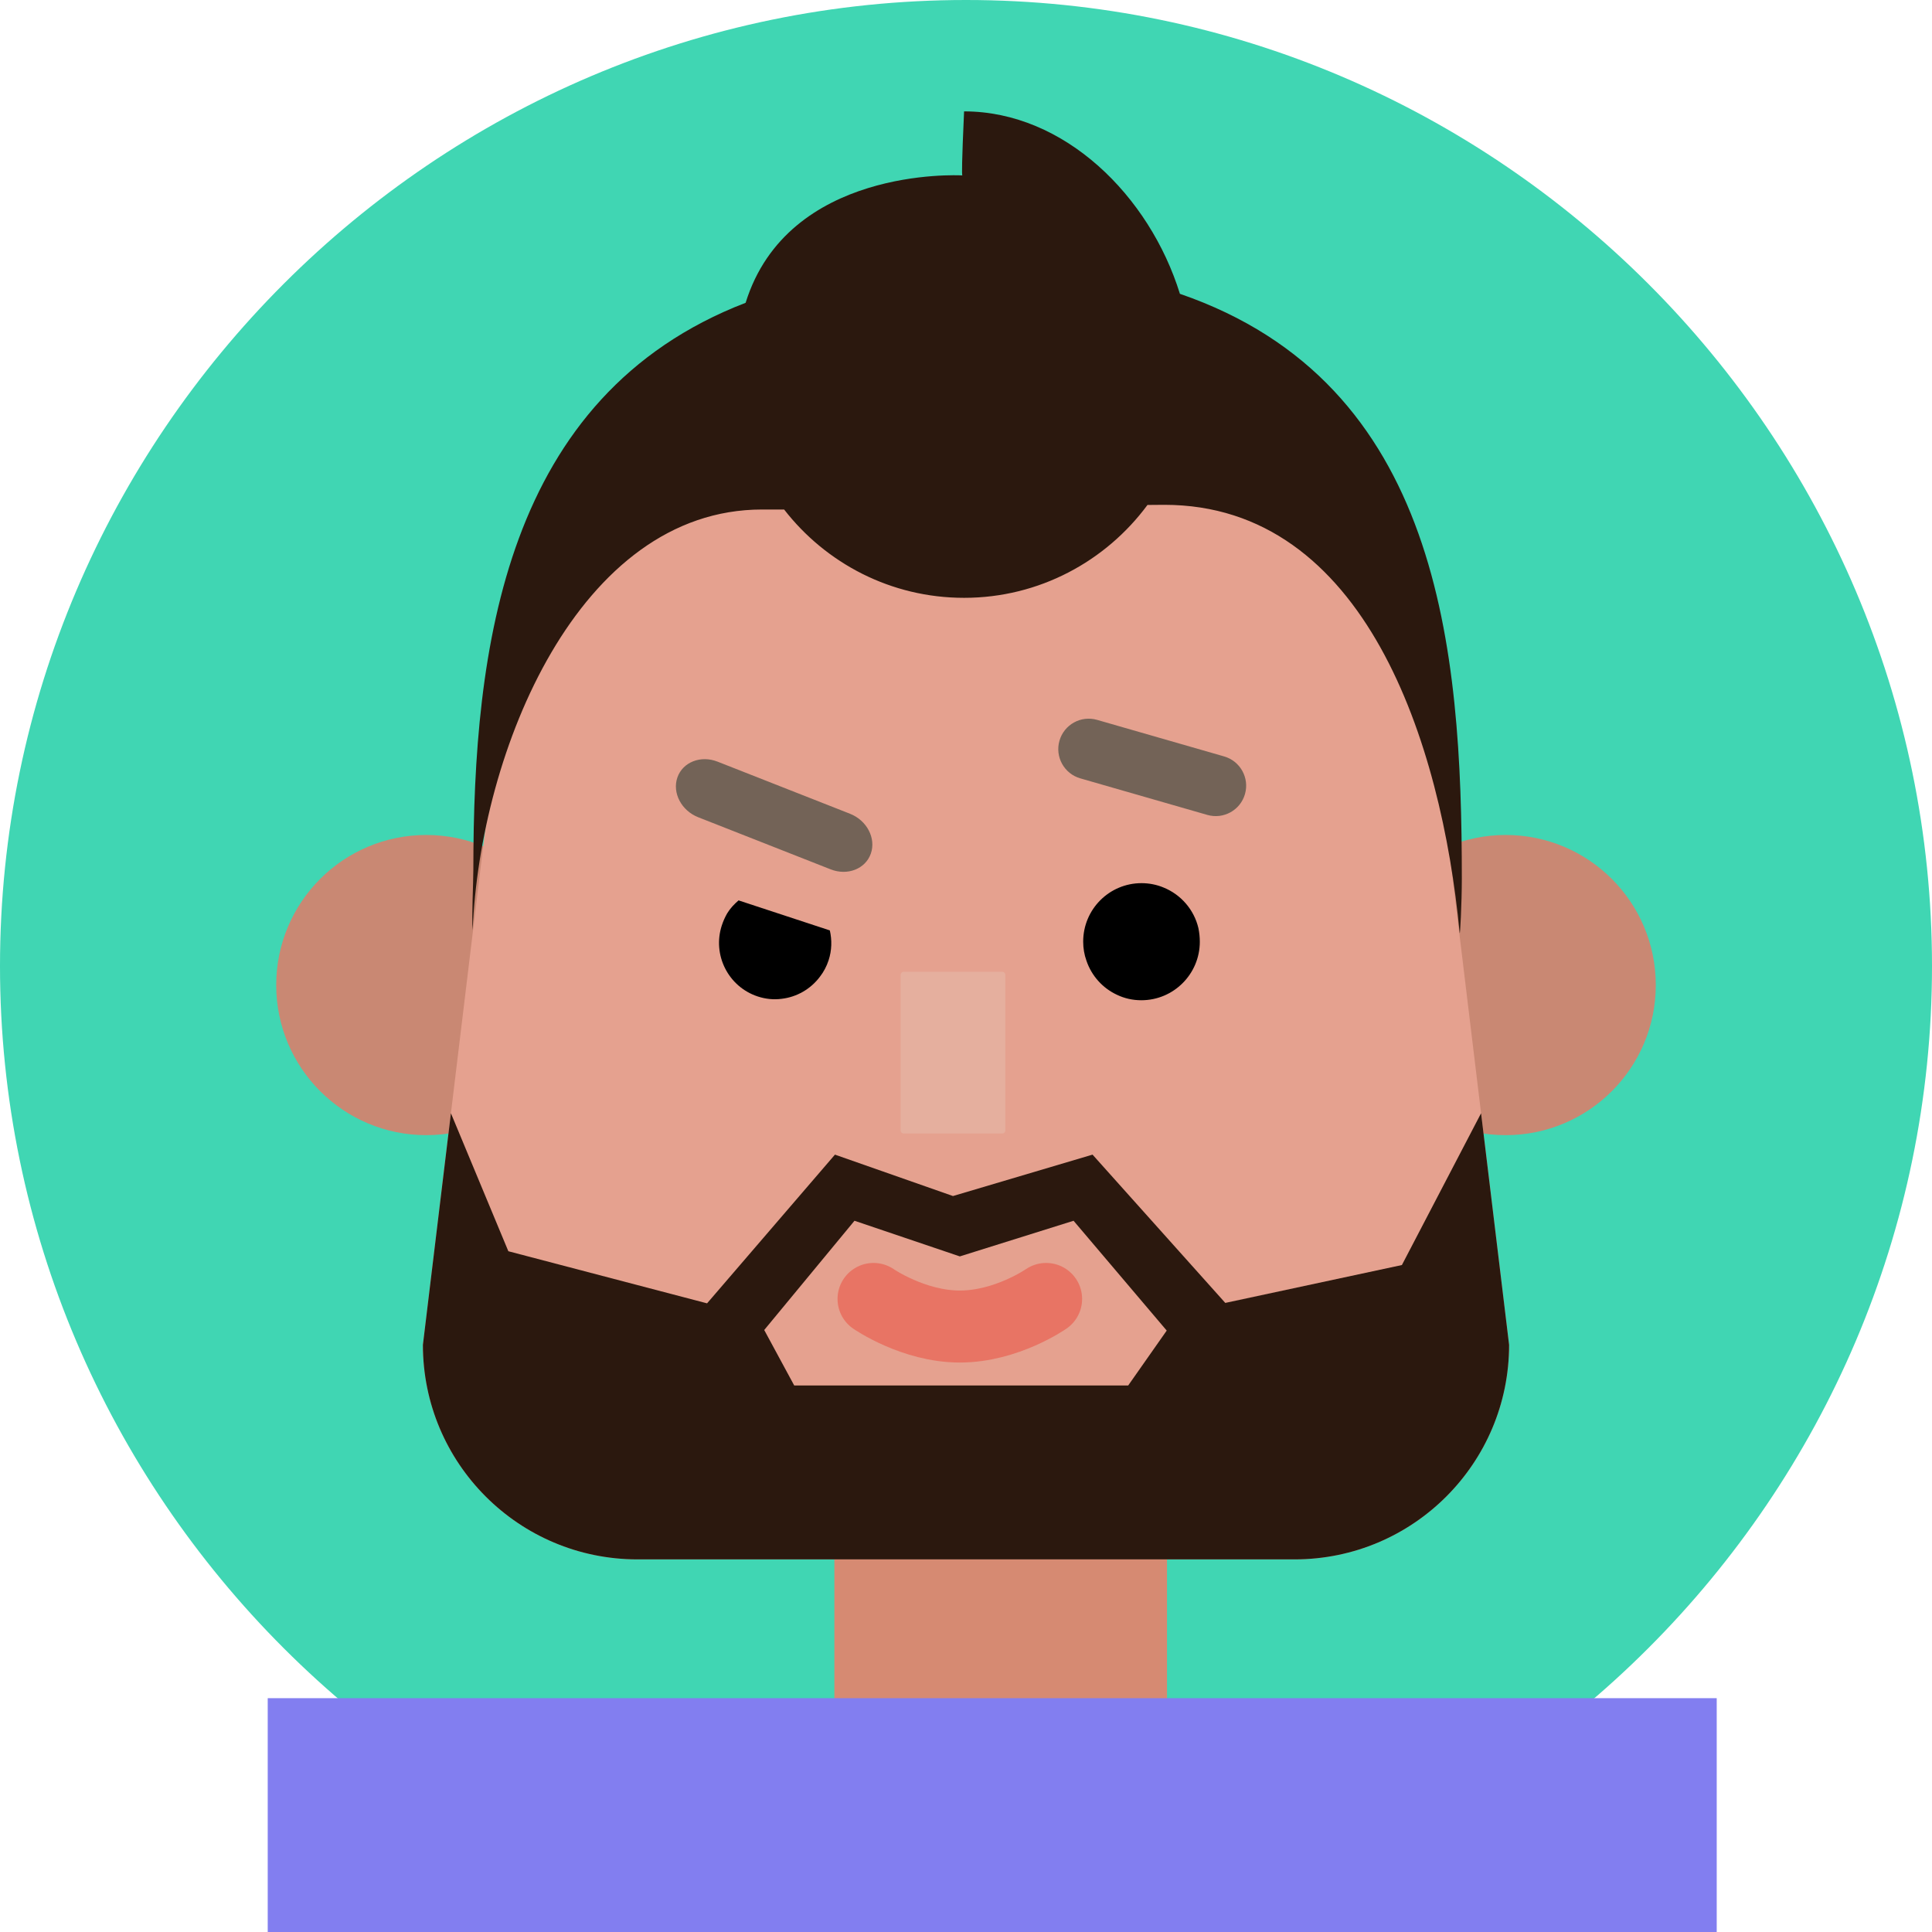 <svg width="1000" height="1000" viewBox="0 0 1000 1000" fill="none" xmlns="http://www.w3.org/2000/svg">
<g clip-path="url(#clip0)">
<path d="M500 1000H500.001C775 1000 1000 775.001 1000 500.001V500C1000 225 775 0 500.001 0H500C225 0 1.1211e-09 225 1.1211e-09 500V500.001C-0.001 775.001 225 1000 500 1000Z" fill="#40D6B3"/>
<path d="M604.049 711.604H431.869V1067.77H604.049V711.604Z" fill="#D68A72"/>
<path d="M888.574 878.973H138.574V1195.64H888.574V878.973Z" fill="#827EF0"/>
<path d="M220.651 432.184C263.555 432.184 298.335 466.964 298.335 509.868C298.335 552.772 263.555 587.554 220.651 587.554C177.746 587.554 142.967 552.772 142.967 509.868C142.967 466.964 177.746 432.184 220.651 432.184Z" fill="#C98873"/>
<path d="M779.348 432.184C822.254 432.184 857.033 466.964 857.033 509.868C857.033 552.772 822.254 587.554 779.348 587.554C736.444 587.554 701.664 552.772 701.664 509.868C701.664 466.964 736.444 432.184 779.348 432.184Z" fill="#C98873"/>
<path d="M372.776 230.638H627.224C688.54 230.638 738.246 280.344 738.246 341.66L781.103 696.109C781.103 757.426 731.397 807.132 670.082 807.132H329.918C268.602 807.132 218.896 757.426 218.896 696.109L261.754 341.66C261.754 280.344 311.459 230.638 372.776 230.638Z" fill="#E5A18F"/>
<path d="M621.018 487.463C621.018 504.116 607.489 517.725 590.756 517.725C586.273 517.725 582.03 516.765 578.186 514.923C570.741 511.481 564.977 505.077 562.335 497.23C561.214 494.108 560.654 490.826 560.654 487.383C560.654 470.651 574.184 457.121 590.837 457.121C594.84 457.121 598.762 457.922 602.204 459.363C611.171 462.965 618.057 470.81 620.298 480.418C620.778 482.82 621.018 485.061 621.018 487.463Z" fill="black"/>
<path d="M756.641 454.701C756.641 335.915 745.434 198.435 610.72 152.078C595.005 101.363 550.934 57.649 499.005 57.649C497.791 84.721 497.862 89.936 498.077 90.792C495.719 90.649 407.79 86.435 385.934 156.72C261.004 204.935 245.005 335.507 245.005 450.006C245.005 457.578 244.077 474.078 244.648 481.506C248.362 388.792 299.434 263.72 394.434 263.72H405.863C427.434 291.506 461.077 309.435 499.006 309.435C537.935 309.435 572.435 290.435 593.934 261.364C596.792 261.364 599.72 261.293 602.649 261.293C706.506 261.293 746.154 384.39 755.513 482.797C755.728 485.072 756.641 467.558 756.641 454.701Z" fill="#2B180E"/>
<path d="M766.605 576.207L725.617 654.779L634.205 674.387L565.497 597.636L493.258 619.065L432.168 597.636L365.977 674.61L263.118 647.637L233.395 576.208L218.893 696.109C218.893 757.424 268.6 807.131 329.921 807.131H670.079C731.401 807.131 781.107 757.424 781.107 696.109L766.605 576.207ZM603.891 688.705L583.95 717.124H411.087L395.558 688.407L442.284 631.86L496.802 650.312L555.677 631.86L603.891 688.705Z" fill="#2B180E"/>
<path d="M452.137 672.326C452.137 672.326 472.791 686.612 496.802 686.612C521.005 686.612 541.468 672.326 541.468 672.326" stroke="#E87464" stroke-width="37.262" stroke-miterlimit="10" stroke-linecap="round" stroke-linejoin="round"/>
<path d="M429.958 449.978L361.398 423.007C352.679 419.578 347.854 410.356 350.618 402.409C353.383 394.463 362.692 390.801 371.411 394.231L439.97 421.201C448.69 424.631 453.515 433.853 450.751 441.799C447.986 449.746 438.677 453.408 429.958 449.978Z" fill="#736357"/>
<path d="M382.28 466.042L429.523 481.583C430.643 486.549 430.58 491.856 428.873 497.059C427.84 500.207 426.338 503.042 424.378 505.56C419.602 511.95 412.399 516.074 404.556 516.981C400.49 517.515 396.317 517.118 392.211 515.767C376.904 510.732 368.62 494.204 373.622 478.963C374.343 476.766 375.232 474.783 376.397 472.732C377.981 470.13 380.035 467.976 382.28 466.042Z" fill="black"/>
<path d="M559.17 402.881L624.915 421.799C633.276 424.203 641.998 419.377 644.397 411.016C646.796 402.656 641.964 393.929 633.603 391.524L567.858 372.606C559.497 370.201 550.775 375.028 548.375 383.388C545.977 391.748 550.81 400.476 559.17 402.881Z" fill="#736357"/>
<path d="M518.778 586.704H467.736C466.874 586.704 466.173 586.004 466.173 585.14V504.537C466.173 503.674 466.874 502.974 467.736 502.974H518.778C519.641 502.974 520.341 503.674 520.341 504.537V585.14C520.342 586.004 519.641 586.704 518.778 586.704Z" fill="#E5AF9E"/>
</g>
<defs>
<clipPath id="clip0">
<rect width="1000" height="1000" fill="white"/>
</clipPath>
</defs>
</svg>
